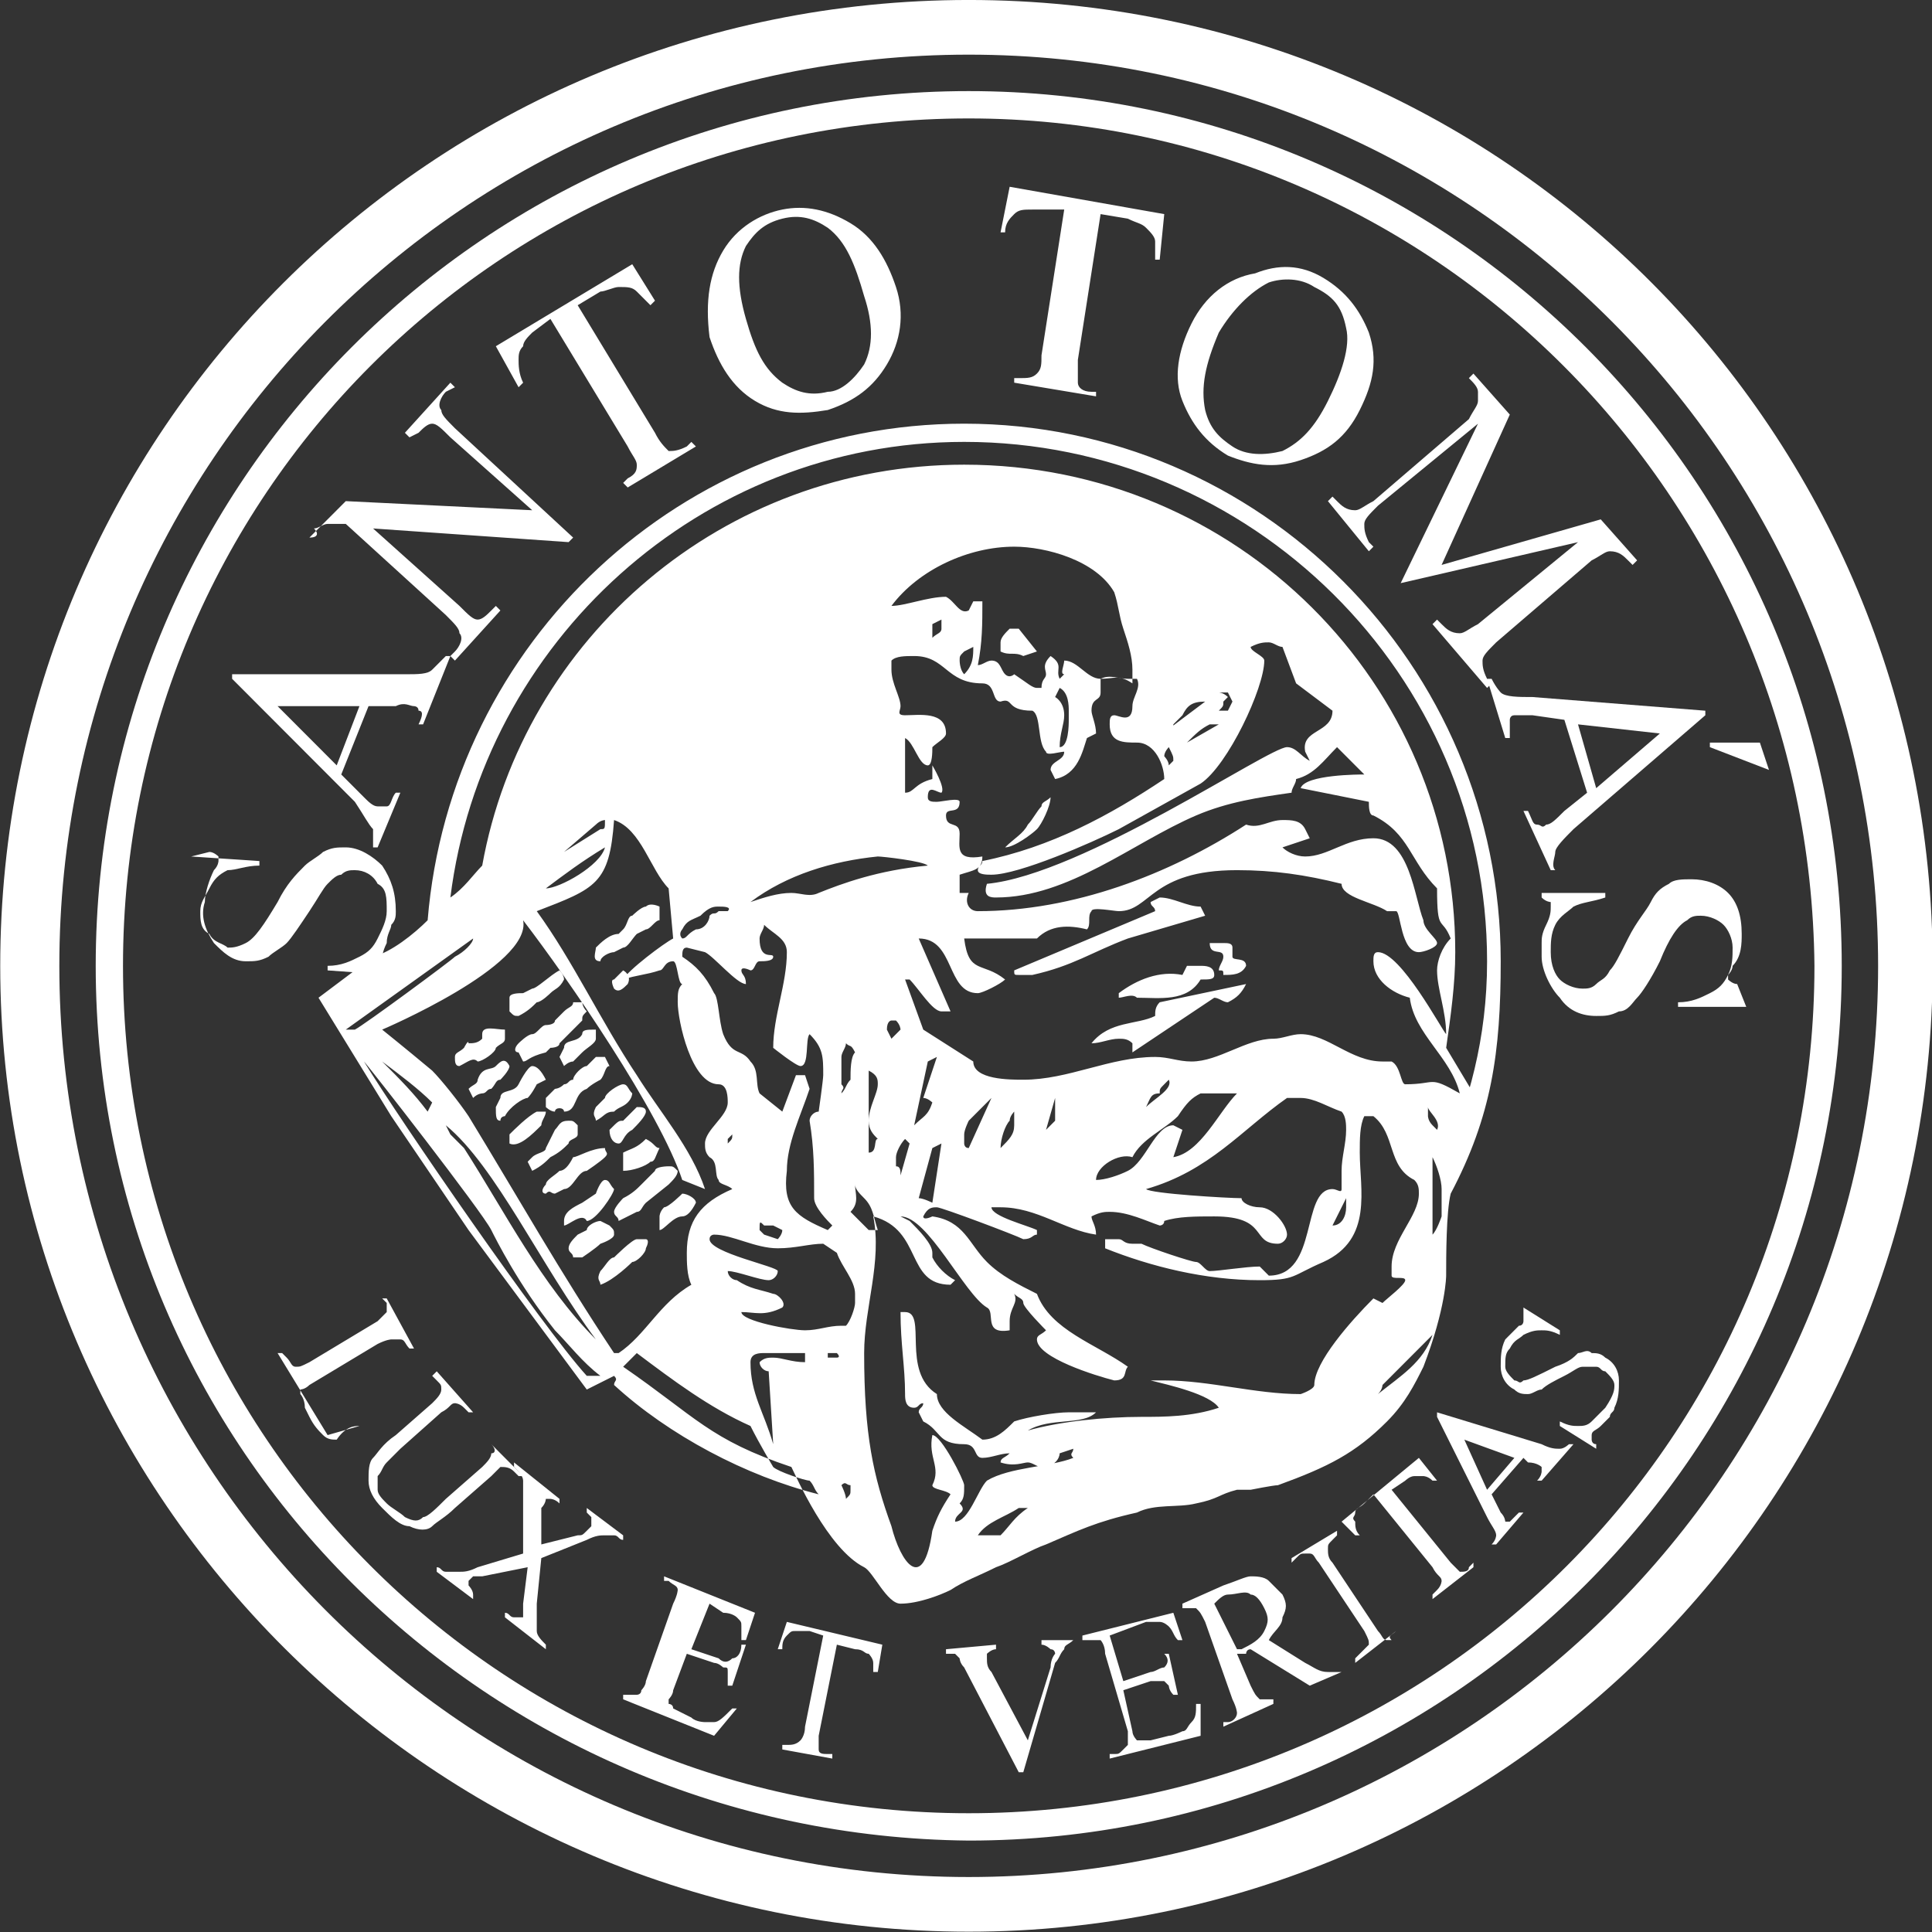 <?xml version="1.0" encoding="UTF-8"?>
<svg width="43" height="43" version="1.1" xml:space="preserve" xmlns="http://www.w3.org/2000/svg"><rect width="100%" height="100%" fill="#333333" stroke="none"/><g transform="matrix(1.012 0 0 1.014 -20.741 -.406)" fill="#fff"><g fill="#fff"><path d="m20.5 21.6c0-11.7 9.5-21.2 21.3-21.2s21.2 9.5 21.2 21.2-9.5 21.2-21.2 21.2-21.3-9.5-21.3-21.2m1.3 0c0 11 8.9 20 20 20 11 0 20-8.9 20-20 0-11-8.9-20-20-20s-20 9-20 20"/><path d="m22.6 21.6c0-10.6 8.6-19.2 19.2-19.2s19.2 8.6 19.2 19.2-8.6 19.2-19.2 19.2c-10.6-0.1-19.2-8.6-19.2-19.2m0.6 0c0 10.3 8.3 18.6 18.6 18.6s18.6-8.3 18.6-18.6c-0.1-10.3-8.4-18.6-18.6-18.6-10.3 0-18.6 8.3-18.6 18.6"/><path d="m42.6 19c0.2-0.2 0.4-0.3 0.5-0.5 0.1-0.1 0.2-0.3 0.3-0.4 0-0.1 0.1-0.1 0.2-0.2 0 0.2-0.2 0.6-0.3 0.7s-0.5 0.4-0.7 0.4m4.7 2.7c0-0.1 0.1-0.2 0.1-0.3 0-0.2-0.3 0-0.3-0.3h0.3c0.1 0 0.2 0 0.2 0.1v0.2c0 0.1 0.3 0 0.3 0.2-0.1 0.2-0.3 0.2-0.5 0.2 0-0.1 0-0.1-0.1-0.1m-1.9 1.8v-0.2c-0.1-0.1-0.2-0.1-0.3-0.1-0.2 0-0.4 0.1-0.6 0.1 0.4-0.5 1-0.4 1.4-0.6 0-0.1 0-0.2 0.1-0.3l1.9-0.4c-0.1 0.2-0.2 0.3-0.4 0.4-0.1 0-0.2-0.1-0.3-0.1zm-2.2-1.7h-0.3c-0.1 0-0.1 0-0.1-0.1l3.1-1.3c0-0.1-0.1-0.1-0.1-0.2l0.2-0.1c0.3 0 0.6 0.2 0.9 0.2l0.1 0.2-1.7 0.5c-0.8 0.3-1.2 0.6-2.1 0.8m1.9 0.5v-0.1c0.4-0.3 0.9-0.5 1.4-0.4l0.1-0.2h0.3c0.1 0 0.3 0 0.3 0.2 0 0.1-0.1 0.1-0.3 0.1-0.3 0.5-0.9 0.4-1.4 0.4-0.1-0.1-0.3 0-0.4 0m-2.1-7.5c-0.2-0.1-0.3 0-0.5-0.1v-0.2c0-0.1 0.1-0.2 0.2-0.3h0.2l0.4 0.5zm-7.5 12.3c-0.2 0-0.4 0.3-0.5 0.3v-0.3s0-0.1 0.1-0.2c0.1 0 0.4-0.3 0.4-0.3 0.1 0 0.3 0.1 0.3 0.2-0.1 0.2-0.2 0.3-0.3 0.3m-1.8 1.2c0.1-0.1 0.2-0.3 0.3-0.3 0 0 0.4-0.4 0.5-0.4h0.2s0.1 0 0 0.2c0 0.1-0.2 0.3-0.3 0.3 0 0-0.4 0.4-0.7 0.5 0-0.1-0.1-0.1 0-0.3m-0.8-1v-0.1c0-0.2 0.2-0.3 0.4-0.4l0.3-0.2s0.1-0.3 0.2-0.3 0.1 0.1 0.2 0.2c0 0.1-0.4 0.7-0.6 0.7-0.1-0.2-0.4 0.1-0.5 0.1m2.1-1.7c-0.1 0.2-0.1 0.3-0.2 0.3-0.1 0.1-0.4 0.2-0.6 0.2v-0.4c0.2-0.1 0.3-0.1 0.5-0.3 0.2 0.1 0.2 0.2 0.3 0.2m-1.4-0.6c0-0.1-0.1-0.1 0-0.3l0.2-0.2c0-0.1 0.3-0.3 0.4-0.3s0.1 0.1 0.2 0.2c0 0 0 0.1-0.1 0.2s-0.2 0.1-0.3 0.2c-0.2 0-0.2 0.1-0.4 0.2m-1.5 0.9 0.1-0.1c0.1-0.1 0.3-0.1 0.3-0.2l0.2-0.4c0.1-0.1 0.1-0.2 0.3-0.2 0.1 0 0.1 0 0.2 0.1v0.2c0 0.1-0.2 0.1-0.2 0.2-0.1 0.1-0.2 0.2-0.4 0.3-0.1 0.1-0.2 0.2-0.4 0.3l-0.1-0.2m1.5-2.7c0 0.1-0.2 0.2-0.3 0.3l-0.2 0.2c-0.1 0-0.2 0.1-0.2 0.1l-0.1-0.2 0.1-0.2c0-0.2 0.3-0.1 0.4-0.3 0-0.1 0.1-0.1 0.3-0.1zm-2.1 1.8c-0.1 0-0.1-0.1-0.1-0.3l0.1-0.2c0-0.2 0.3-0.1 0.4-0.3 0 0 0.2-0.4 0.3-0.4s0.2 0.1 0.3 0.3l-0.2 0.1s-0.1 0.2-0.2 0.3c-0.1 0-0.4 0.2-0.5 0.4 0 0-0.1 0-0.1 0.1m1.3-3.3s0.1 0.1 0.1 0.2c-0.1 0.2-0.2 0.2-0.3 0.3 0 0-0.2 0.2-0.3 0.2-0.1 0.1-0.2 0.2-0.4 0.3-0.1 0-0.1 0-0.2-0.1v-0.3c0-0.1 0.2-0.1 0.3-0.1l0.2-0.1c0.1 0 0.4-0.3 0.6-0.4m-2.2 2.1c-0.1 0-0.1-0.1-0.1-0.2s0.1-0.1 0.2-0.2c0 0 0.1-0.2 0.1-0.1 0.1 0 0.2 0 0.3-0.1v-0.1c0-0.2 0.3-0.1 0.5-0.1v0.2c0 0.1-0.1 0.1-0.2 0.2 0 0.1-0.3 0.3-0.4 0.3-0.1-0.1-0.2 0-0.4 0.1m4.4-3.5v0.3c-0.1 0-0.2 0.2-0.3 0.2l-0.2 0.1c-0.1 0.1-0.2 0.3-0.3 0.3l-0.2 0.1c-0.1 0-0.3 0.1-0.3 0.2-0.2 0-0.1-0.2-0.1-0.3 0.1-0.1 0.3-0.3 0.5-0.3l0.1-0.1c0.1-0.1 0.1-0.3 0.2-0.3 0 0 0.2-0.2 0.3-0.2 0.1-0.1 0.3 0 0.3 0m-1 1.8s-0.1-0.2 0-0.2l0.2-0.2s0.2 0.1 0.1 0.3c-0.1 0.1-0.2 0.2-0.3 0.1m-2.3 1.7c0 0.1-0.2 0.3-0.2 0.3-0.1 0-0.1 0.1-0.2 0.2-0.1 0-0.1 0.1-0.2 0.1 0 0-0.1 0-0.2 0.1l-0.1-0.2c0.1-0.1 0.2-0.1 0.2-0.2 0.1-0.3 0.3-0.2 0.4-0.3s0.2-0.2 0.3 0m0.3-0.1-0.1-0.2c-0.1 0-0.1-0.1 0-0.2 0 0 0.2-0.2 0.3-0.2s0.2-0.2 0.3-0.2c0 0 0.2 0 0.2-0.1l0.2-0.2c0.1-0.1 0.2-0.1 0.2-0.2h0.2s0 0.1 0.1 0.2c-0.1 0.1-0.1 0.1-0.1 0.2l-0.5 0.5c0 0.1-0.2 0.1-0.2 0.1l-0.1 0.1c-0.4 0.1-0.4 0.2-0.5 0.2m0.5 1.1c0 0.1-0.1 0.2-0.1 0.3-0.2 0.2-0.5 0.5-0.7 0.4v-0.2c0.1-0.1 0.4-0.4 0.6-0.5h0.2m0.2 0c-0.1 0-0.2-0.1-0.2-0.1v-0.2l0.2-0.2s0.1 0 0.2-0.1c0.1 0 0.1-0.1 0.2-0.1 0-0.1 0.2-0.3 0.3-0.3l0.2-0.2h0.2l0.1 0.2c-0.1 0-0.1 0.2-0.2 0.3 0 0-0.2 0.1-0.3 0.2-0.3 0.1-0.2 0.5-0.5 0.5 0-0.1-0.2-0.1-0.2 0m1.2 0.4c0.2-0.2 0.2-0.2 0.3-0.2l0.3-0.3c0.1 0 0.2 0 0.2 0.1s-0.2 0.3-0.3 0.4c-0.2 0.1-0.2 0.3-0.3 0.3s-0.2-0.1-0.2-0.3m-0.1 0.4c0 0.1 0.1 0.1 0 0.2s-0.4 0.3-0.4 0.3c-0.2 0-0.3 0.4-0.5 0.4l-0.2 0.1c-0.1 0-0.1-0.1-0.2 0-0.1 0-0.1-0.1 0-0.2 0-0.1 0.2-0.2 0.3-0.3 0.1 0 0.2-0.1 0.3-0.3 0.1 0 0.4-0.2 0.7-0.2m0.3 1.6c0-0.1-0.1-0.1-0.1-0.2s0.2-0.3 0.2-0.3c0.2-0.1 0.3-0.2 0.4-0.3l0.3-0.3c0-0.1 0.3-0.1 0.3-0.1 0.1 0 0.1 0 0.2 0.1 0 0.1-0.1 0.2-0.2 0.3l-0.5 0.4c-0.1 0.1-0.1 0.2-0.2 0.2zm-0.2 0.1c0.1 0.1 0.1 0.1 0.1 0.2s-0.3 0.2-0.3 0.2c-0.1 0.1-0.4 0.3-0.4 0.3h-0.2c0-0.1-0.1-0.1-0.1-0.2s0.1-0.2 0.2-0.3l0.2-0.1c0-0.1 0.2-0.2 0.3-0.2zm-4-6.7c0.5-6.1 5.6-10.9 11.8-10.9 6.5 0 11.8 5.3 11.8 11.8 0 2-0.2 3.4-1.1 5.1-0.1 0.4-0.1 1.4-0.1 1.8 0 0 0 0.7-0.5 2-0.2 0.4-0.4 0.8-0.8 1.2-0.7 0.7-1.3 1-2.4 1.4-0.1 0-0.6 0.1-0.6 0.1h-0.3c-0.4 0.1-0.4 0.2-0.9 0.3-0.4 0.1-0.9 0-1.3 0.2-0.9 0.2-1.3 0.4-2 0.7-0.3 0.1-0.8 0.4-1.1 0.5-0.4 0.2-0.7 0.3-1 0.5-0.2 0.1-0.7 0.3-1.1 0.3-0.3 0-0.6-0.7-0.8-0.8-0.8-0.4-1.5-2-1.6-2.2-1.8-0.6-2.1-1.1-3.7-2.2l-0.2 0.2-0.6 0.3-2.6-3.5-1.7-2.5-1.6-2.6 1.2-0.9c0.4-0.1 0.9-0.5 1.2-0.8m0 4.2 0.1-0.2c-0.3-0.3-0.7-0.6-1.1-0.9 0.4 0.4 0.7 0.7 1 1.1m-1-1.8s0.5 0.4 1.1 0.9c0.2 0.2 0.6 0.7 0.8 1 1.1 1.8 2 3.4 3.2 5.2h0.1c0.6-0.4 0.9-1.1 1.6-1.5-0.1-0.2-0.1-0.5-0.1-0.7 0-0.7 0.3-1.1 1-1.4-0.1-0.1-0.3-0.1-0.3-0.2-0.1-0.1 0-0.4-0.2-0.5-0.1-0.1-0.1-0.2-0.1-0.3 0-0.3 0.5-0.6 0.5-0.9 0-0.1 0-0.4-0.2-0.4-0.6 0-0.9-1.4-0.9-1.8 0-0.2 0-0.3 0.1-0.4-0.1 0-0.1-0.5-0.2-0.5-0.2 0-0.2 0.2-0.3 0.2-0.3 0.1-0.5 0.1-0.8 0.2 0.1-0.2 0.9-0.8 1.1-0.9l-0.1-1.1c-0.4-0.4-0.6-1.3-1.2-1.5-0.1 1.4-0.4 1.5-1.7 2 0.8 1.1 1.4 2.4 2.2 3.6 0.5 0.8 1.2 1.6 1.5 2.5l-0.5-0.2c-0.5-1.5-2.5-4.4-3.5-5.7 0.2 1-3.1 2.4-3.1 2.4m1.4 2.1 0.1 0.2 0.3 0.3c0.9 1.4 1.7 3 2.9 4.2-1.2-1.6-2.2-3.8-3.3-4.7m-1.8-1.4c0.8 1.3 3.9 5.8 4.9 6.9h0.3c-0.4-0.3-0.7-0.7-1-1-0.8-1-1.3-2-1.4-2.2-0.2-0.4-2.7-3.6-2.8-3.7m5.5 7.1c1.2 1.1 2.9 2 4.5 2.4-0.1-0.1-0.1-0.2-0.2-0.3-0.1 0-0.7-0.2-0.8-0.3 0 0-0.3-0.5-0.5-0.9-0.9-0.4-1.7-1-2.5-1.6l-0.5 0.5c0.1 0.1 0 0.1 0 0.2m6.1 3.1c0.2 0.8 0.7 1.5 0.9 0.1 0.1-0.3 0.2-0.5 0.4-0.8-0.1-0.1-0.4-0.1-0.4-0.2 0.2-0.4-0.1-0.6 0-1.1 0.2 0 0.7 1 0.7 1.1 0 0.2 0 0.3-0.1 0.4 0.2 0.2-0.1 0.2-0.1 0.4 0.3 0 0.5-0.7 0.7-0.9 0.5-0.3 1.4-0.3 1.9-0.5-0.1-0.1 0-0.1 0-0.2l-0.3 0.1c0 0.1-0.1 0.3-0.4 0.3-0.1 0-0.2-0.1-0.3-0.1s-0.3 0.1-0.6 0c0-0.1 0.1-0.1 0.2-0.2-0.2 0-0.4 0.1-0.6 0.1s-0.1-0.3-0.4-0.3c-0.6 0-0.5-0.3-0.9-0.5l-0.1-0.2c0-0.1 0.1-0.1 0.1-0.2-0.1 0-0.1 0.1-0.2 0.1-0.2 0-0.2-0.2-0.2-0.3 0-0.6-0.1-1.1-0.1-1.8h0.1c0.5 0-0.1 1.3 0.7 1.8 0 0.4 0.6 0.7 1 1 0.3 0 0.5-0.2 0.7-0.4 0.3-0.1 0.9-0.2 1.2-0.2h0.6c-0.3 0.3-1 0.1-1.5 0.4 0.7-0.2 1.7-0.3 2.5-0.3 0.5 0 1.1 0 1.7-0.2-0.2-0.3-1.1-0.5-1.5-0.6h0.3c1 0 2 0.3 3 0.3 0 0 0.3-0.1 0.3-0.2 0-0.5 0.8-1.4 1.3-1.9l0.2 0.1c0.1-0.1 0.5-0.4 0.5-0.5s-0.3 0-0.3-0.1v-0.2c0-0.6 0.6-1.1 0.6-1.6 0-0.1 0-0.2-0.1-0.3-0.6-0.3-0.4-1-0.9-1.4h-0.2c-0.1 0.2-0.1 0.5-0.1 0.8 0 0.8 0.3 1.9-0.8 2.4-0.7 0.3-0.6 0.4-1.4 0.4-1.2 0-2.4-0.3-3.4-0.7v-0.2h0.3c0.1 0 0.1 0.1 0.3 0.1h0.2c0.2 0.1 1.1 0.4 1.2 0.4s0.2 0.2 0.3 0.2c0.2 0 0.8-0.1 1.1-0.1l0.2 0.2c1.1 0 0.7-1.9 1.4-1.9 0.1 0 0.2 0.1 0.2 0v-0.4c0-0.3 0.1-0.6 0.1-0.9 0-0.1 0-0.3-0.1-0.4-0.3-0.1-0.6-0.3-0.9-0.3h-0.3c-1 0.7-1.7 1.6-3.1 2 0.1 0.1 1.8 0.2 2.1 0.2 0 0.1 0.2 0.2 0.4 0.2 0.3 0 0.6 0.4 0.6 0.6 0 0.1-0.1 0.2-0.2 0.2-0.6 0-0.2-0.6-1.4-0.6-0.4 0-0.8 0-1.1 0.1 0 0.1-0.1 0.1-0.1 0.1-0.3-0.1-0.7-0.3-1.1-0.3-0.1 0-0.2 0-0.4 0.1 0 0.1 0.1 0.2 0.1 0.4-0.7-0.1-1.3-0.6-2.1-0.6h-0.2c0 0.2 0.8 0.4 1 0.5v0.1c-0.1 0-0.1 0.1-0.3 0.1-0.2-0.1-1.8-0.7-1.9-0.7s-0.2 0-0.3 0.2c0 0.1 0.2 0 0.2 0 0.7 0.1 0.8 0.6 1.2 1 0.3 0.3 0.7 0.5 1.1 0.7 0.3 0.8 1.3 1.1 2 1.6-0.1 0.1 0 0.3-0.3 0.3-0.4-0.1-1.7-0.5-1.7-0.9 0-0.1 0.1-0.1 0.2-0.2 0 0-0.5-0.5-0.5-0.6s-0.1-0.1-0.2-0.2c0.1 0.2-0.1 0.3-0.1 0.6v0.2c-0.6 0.1-0.3-0.4-0.5-0.5-0.5-0.3-1.3-2-1.9-2l0.2 0.1c0.2 0.2 0.5 0.5 0.5 0.7v0.1c0.1 0.2 0.3 0.4 0.5 0.5l-0.1 0.1c-1 0-0.6-1.2-1.7-1.5 0.2 1-0.2 2-0.2 3 0 1.8 0.2 2.7 0.6 3.8m1.9 0.2h0.5c0.2-0.2 0.3-0.4 0.6-0.6h-0.2c-0.3 0.2-0.7 0.3-0.9 0.6m10.2-8.1c0.6-1.4 1-2.8 1-4.5 0-6.3-5.2-11.4-11.5-11.4-5.8 0-10.6 4.4-11.3 10 0.3-0.2 0.5-0.5 0.7-0.7 0.9-5 5.3-8.8 10.6-8.8 6 0 10.8 4.8 10.8 10.7 0 0.7-0.1 1.4-0.2 2.1l0.6 1c0 1.2-0.3 1.6-0.7 1.6m-24.1-3h0.2c0.2-0.1 2.1-1.5 2.2-1.6 0.2-0.1 0.4-0.3 0.4-0.4zm24.5 1.4c-0.2-0.8-1-1.3-1.1-2.1-0.4-0.1-0.8-0.4-0.8-0.8 0-0.1 0-0.2 0.1-0.2 0.5 0 1.4 1.7 1.5 1.8 0-0.5-0.2-1-0.2-1.4 0-0.2 0.1-0.5 0.3-0.7-0.2-0.5-0.3-0.1-0.3-1.1-0.6-0.6-0.6-1.2-1.4-1.6-0.1 0-0.1-0.2-0.1-0.3l-1.5-0.3c0.1-0.3 1.3-0.3 1.4-0.3l-0.6-0.6c-0.3 0.3-0.5 0.6-0.9 0.7 0 0.1-0.1 0.2-0.1 0.3-0.7 0.1-1.4 0.2-2.1 0.5-1.4 0.6-2.8 1.8-4.4 1.8-0.1 0-0.3 0-0.2-0.3 2.1-0.2 6.2-3 6.6-3 0.2 0 0.3 0.2 0.5 0.3l-0.1-0.2c-0.1-0.5 0.6-0.4 0.6-0.9l-0.8-0.6-0.3-0.8c-0.1 0-0.2-0.1-0.3-0.1s-0.2 0-0.4 0.1c0 0.1 0.3 0.2 0.3 0.3 0 0.6-0.8 2.3-1.4 2.7l-1.8 1c-0.6 0.3-2.2 1-2.8 1-0.1 0-0.3 0-0.3-0.1s0.1-0.1 0.1-0.2c1.5-0.3 2.8-1 4-1.8 0-0.3-0.2-0.8-0.6-0.8-0.3 0-0.6 0-0.6-0.4 0-0.1 0-0.2 0.1-0.2s0.4 0.2 0.4-0.2c0-0.2 0.2-0.4 0.1-0.6h-0.2c-0.2 0-0.4-0.1-0.6 0v0.3c0 0.2-0.2 0.1-0.2 0.4 0 0.1 0.1 0.3 0.1 0.5l-0.2 0.1c-0.1 0.3-0.2 0.8-0.7 0.9l-0.1-0.2c0-0.2 0.3-0.2 0.3-0.4-0.1 0-0.4 0.1-0.4 0-0.2-0.2-0.1-0.8-0.3-0.9-0.6 0-0.4-0.3-0.7-0.2-0.2 0-0.1-0.4-0.4-0.4-0.8 0-0.8-0.6-1.5-0.6-0.2 0-0.4 0-0.5 0.1v0.2c0 0.3 0.2 0.6 0.2 0.8 0 0.1-0.1 0.2 0.1 0.2 0.3 0 0.9-0.1 0.9 0.4 0 0.1-0.2 0.2-0.3 0.3 0 0.1 0 0.4-0.1 0.4-0.2 0-0.3-0.5-0.5-0.6v1.2c0.2 0 0.2-0.2 0.6-0.3v-0.3s0.3 0.5 0.2 0.6c-0.1 0-0.3-0.2-0.3 0.1 0 0.1 0.1 0.1 0.2 0.1s0.5-0.1 0.5 0c0 0.3-0.3 0.1-0.3 0.3 0 0.3 0.3 0.1 0.3 0.4s-0.1 0.6 0.5 0.5c0 0.3-0.2 0.3-0.5 0.4v0.4h0.2c-0.1 0.2 0 0.4 0.2 0.4 2.1 0 4.2-0.8 5.9-1.9 0.3 0.1 0.5-0.1 0.8-0.1 0.2 0 0.4 0 0.5 0.2l0.1 0.2-0.6 0.2c0.1 0.1 0.3 0.2 0.5 0.2 0.5 0 0.9-0.4 1.5-0.4 0.8 0 0.9 1.3 1.1 1.8 0 0.2 0.3 0.4 0.3 0.5s-0.3 0.2-0.4 0.2c-0.4 0-0.4-0.9-0.5-0.9h-0.2c-0.3-0.2-1-0.3-1-0.6-0.8-0.2-1.5-0.3-2.3-0.3-1.9 0-1.9 0.9-2.6 0.9-0.1 0-0.6-0.1-0.6 0-0.1 0.1 0 0.3-0.1 0.4-0.4-0.1-0.8-0.1-1.1 0.2h-1.6c0.1 0.8 0.4 0.5 0.9 0.9-0.1 0.1-0.5 0.3-0.6 0.3-0.7 0-0.5-1.2-1.3-1.2l0.7 1.6h-0.2c-0.2 0-0.5-0.5-0.7-0.7h-0.1l0.4 1.1 1.1 0.7c0 0.4 0.8 0.4 1.1 0.4 1 0 1.9-0.5 2.9-0.5 0.3 0 0.5 0.1 0.8 0.1 0.6 0 1.2-0.5 1.8-0.5 0.2 0 0.4-0.1 0.6-0.1 0.6 0 1.1 0.6 1.8 0.6h0.2c0.2 0.1 0.2 0.5 0.3 0.5 0.7 0 0.5-0.2 1.2 0.2m-9.3-8.9h0.1c0-0.2 0.1-0.2 0.1-0.3s-0.1-0.2 0.1-0.4c0.3 0.2 0.1 0.3 0.2 0.5l0.1-0.1c-0.1 0 0-0.2 0-0.3 0.3 0 0.5 0.4 0.8 0.4s0.4-0.1 0.7 0.1v-0.3c0-0.3-0.1-0.6-0.2-0.9s-0.1-0.5-0.2-0.8c-0.4-0.7-1.5-1-2.2-1-1 0-2.1 0.5-2.7 1.3 0.3 0 0.8-0.2 1.2-0.2 0.2 0.1 0.3 0.4 0.5 0.3l0.1-0.2h0.2c0 0.5 0 0.9-0.1 1.4 0.1 0 0.2-0.1 0.3-0.1 0.2 0 0.2 0.2 0.3 0.3s0.2 0 0.2 0c0.3 0.2 0.4 0.3 0.5 0.3m-4.6 11.9 0.1-0.1c-0.1-0.1-0.4-0.4-0.4-0.6 0-0.6 0-1.1-0.1-1.7 0-0.1 0.1-0.2 0.2-0.2 0 0 0.1-0.7 0.1-0.8 0-0.4 0-0.6-0.3-0.9-0.1 0.1 0 0.7-0.2 0.7-0.1 0-0.6-0.4-0.6-0.4 0-0.7 0.3-1.4 0.3-2.1 0-0.3-0.3-0.4-0.5-0.6 0 0.1-0.1 0.2-0.1 0.3 0 0.5 0.3 0.3 0.3 0.4s-0.2 0.1-0.3 0.1-0.1 0.2-0.2 0.2c0 0-0.2-0.1-0.2 0s0.1 0.1 0.1 0.3c-0.2 0-0.7-0.6-0.9-0.7l-0.4-0.1c-0.1 0-0.1 0.1-0.1 0.2 0.3 0.2 0.5 0.4 0.7 0.8 0.1 0.1 0.1 0.6 0.2 0.9 0.2 0.5 0.4 0.3 0.6 0.6 0.2 0.2 0.1 0.5 0.2 0.7l0.5 0.4 0.3-0.8h0.2l0.1 0.3c-0.2 0.6-0.5 1.2-0.5 1.8-0.1 0.8 0.2 1 0.9 1.3m13.3 0.1c0.1-0.1 0.2-0.4 0.2-0.4v-0.6c0-0.2-0.1-0.5-0.2-0.7zm-11-0.7 0.2-1.3-0.2 0.1-0.3 1.1c0.1 0 0.3 0.1 0.3 0.1m3.6-0.5c0.2 0 0.5-0.1 0.7-0.2 0.4-0.2 0.6-1 1-1l0.2 0.1-0.2 0.6c0.6-0.1 1-1 1.4-1.4h-0.8c-0.2 0.1-0.3 0.2-0.5 0.5-0.3 0.3-0.8 0.5-1 0.9-0.3-0.1-0.8 0.2-0.8 0.5m-4.3-0.1 0.2-0.7-0.1-0.1c-0.1 0.1-0.2 0.3-0.2 0.4v0.2c0.1 0 0.1 0.1 0.1 0.2m-0.7-0.5c0.2 0 0.1-0.3 0.2-0.3-0.1-0.1-0.2-0.2-0.2-0.4 0-0.3 0.2-0.6 0.2-0.8 0-0.1 0-0.2-0.2-0.3zm2.9-0.1c0.2-0.2 0.3-0.3 0.3-0.5v-0.3s-0.1 0.1-0.1 0.2c-0.1 0.1-0.2 0.4-0.2 0.6m-0.7 0 0.5-1.1-0.5 0.5s-0.1 0.2-0.1 0.3v0.2s0 0.1 0.1 0.1m-5.3-0.1c0.1-0.1 0.1-0.1 0.1-0.2l-0.1 0.1zm7-0.3 0.2-0.2v-0.5zm-2.9-0.1c0.2-0.2 0.3-0.2 0.4-0.5 0 0-0.1-0.1-0.2-0.1l0.3-0.9-0.2 0.1zm11.5 0.1c0.1-0.2-0.2-0.4-0.2-0.5v0.2s0 0.1 0.1 0.2l0.1 0.1m-6.4-0.5c0.2-0.2 0.6-0.4 0.5-0.6l-0.1 0.1c-0.1 0.1-0.1 0.1-0.1 0.2-0.2 0-0.2 0.1-0.3 0.3m-6.7-0.3c0.1-0.1 0.1-0.2 0.2-0.3 0-0.2 0-0.5 0.1-0.6-0.1-0.2-0.1-0.1-0.2-0.2 0 0.1-0.1 0.2-0.1 0.3v0.6c0.1 0.1 0 0.1 0 0.2m1.1-1.2 0.2-0.2s0-0.1-0.1-0.2h-0.1s-0.1 0-0.1 0.2zm-7.6-3.3c0.3 0 1.2-0.5 1.3-0.9-0.5 0.3-0.9 0.6-1.3 0.9m3.8 0.4c-0.1 0-0.2 0-0.4 0.2-0.2 0.1-0.3 0.1-0.4 0.3 0 0-0.1 0.1 0 0.2 0.1 0 0.1-0.1 0.3-0.2 0.2 0 0.3-0.2 0.3-0.3 0.1-0.1 0.1 0 0.2-0.1h0.2c0.1-0.1-0.1-0.1-0.2-0.1m0.7-0.1c0.3-0.1 0.6-0.2 0.9-0.2 0.2 0 0.4 0.1 0.6 0 0.5-0.2 1.3-0.5 2.4-0.6-0.1-0.1-1-0.2-1.1-0.2-1 0.1-2 0.4-2.8 1m-4.1-1.1 0.8-0.5c0.1 0 0.1 0 0.1-0.2 0 0-0.1 0-0.2 0.1zm13.3-1.9 0.1-0.1c0-0.1 0-0.1-0.1-0.3 0 0-0.1 0.1-0.1 0.2 0 0 0.1 0.1 0.1 0.2m-2.4-1.7-0.1 0.2s0.2 0.1 0.2 0.4c0 0.2-0.1 0.4-0.1 0.7 0.2 0 0.2-0.5 0.2-0.6v-0.2c0-0.1 0-0.4-0.2-0.5m2.8 1.2 0.7-0.4h-0.2c-0.2 0.1-0.3 0.2-0.5 0.4m-0.4-0.3 0.8-0.6c-0.3 0-0.4 0.1-0.5 0.3l-0.2 0.2v0.1zm1.1-0.4h0.2l0.1-0.2-0.1-0.2h-0.2s0.1 0 0.2 0.1l-0.1 0.1c0 0.1 0 0.1-0.1 0.2m-5.6-0.8c0.2-0.2 0.2-0.4 0.2-0.6l-0.2 0.1c-0.1 0.1-0.1 0.1-0.1 0.2 0 0 0 0.2 0.1 0.3m-0.7-0.8c0.1-0.1 0.2-0.1 0.2-0.2v-0.2l-0.2 0.1zm-1.4 13h0.2c-0.1-0.3-0.1-0.5-0.3-0.7-0.1-0.1-0.2-0.2-0.2-0.3 0 0.2 0.1 0.4-0.1 0.6zm-2.1 4.7-0.1-1.6c-0.1 0-0.2-0.1-0.2-0.2 0.1-0.1 0.2-0.1 0.3-0.1 0.2 0 0.4 0.1 0.7 0.1v-0.2h-0.9c-0.1 0-0.3 0-0.3 0.2 0 0.7 0.3 1.1 0.5 1.8m13.3-1.1c0.5-0.4 1-0.7 1.2-1.3l-1.1 1.1s0 0.1-0.1 0.2m-12.2-0.8h0.3s0.1 0 0-0.1h-0.2v0.1zm-1.8-1c0 0.2 1.1 0.4 1.4 0.4s0.5-0.1 0.8-0.1h0.1c0.1-0.1 0.2-0.4 0.2-0.5v-0.2c0-0.3-0.3-0.6-0.4-0.9l-0.3-0.2c-0.3 0-0.6 0.1-1 0.1-0.5 0-1-0.3-1.4-0.3 0 0-0.1 0-0.1 0.1 0 0.3 1.5 0.6 1.5 0.7s-0.1 0.2-0.2 0.2c-0.2 0-0.7-0.2-0.9-0.2 0 0.1 0.1 0.2 0.2 0.2 0.3 0.2 0.5 0.2 0.8 0.3 0.1 0 0.3 0.2 0.2 0.3-0.4 0.2-0.6 0.1-0.9 0.1m0.4-1.8 0.1 0.1 0.3 0.1s0.1-0.1 0.1-0.2l-0.2-0.1h-0.2c-0.1-0.1-0.1-0.1-0.1 0.1m12.6-0.1c0.2 0 0.3-0.2 0.3-0.4v-0.2zm-10.7 6c0.1-0.1 0.1-0.1 0.1-0.2v-0.1c-0.1 0-0.1-0.1-0.2 0 0 0 0.1 0.2 0.1 0.3m-10.7-1.6-0.7 0.2-1.1-1.8h0.1l0.1 0.1c0.1 0.1 0.1 0.2 0.2 0.2s0.1 0 0.3-0.1l1.5-0.9 0.2-0.2v-0.2l-0.1-0.1h0.1l0.6 1.1h-0.1c-0.1-0.1-0.1-0.2-0.2-0.2h-0.2s-0.1 0-0.3 0.1l-1.5 0.9c-0.1 0.1-0.2 0.1-0.2 0.1v0.1s0.1 0.1 0.1 0.3l0.1 0.2c0.1 0.2 0.2 0.3 0.3 0.4s0.2 0.1 0.3 0.1c0.2-0.3 0.4-0.3 0.5-0.3m2.9 0.4 0.7 0.7h-0.1l-0.1-0.1c-0.1-0.1-0.2-0.1-0.3-0.1l-0.2 0.2-0.8 0.7c-0.2 0.2-0.4 0.3-0.5 0.4s-0.3 0.1-0.5 0c-0.2 0-0.4-0.2-0.6-0.4s-0.3-0.4-0.3-0.6 0-0.4 0.1-0.5 0.2-0.3 0.5-0.5l0.8-0.7c0.1-0.1 0.2-0.2 0.2-0.3s0-0.1-0.1-0.2l-0.1-0.1 0.1-0.1 0.8 0.9h-0.1l-0.1-0.1c-0.1-0.1-0.2-0.1-0.2-0.1-0.1 0-0.1 0.1-0.3 0.2l-0.9 0.8-0.3 0.3c-0.1 0.1-0.1 0.2-0.2 0.3v0.3c0 0.1 0.1 0.2 0.2 0.3s0.3 0.2 0.4 0.3c0.2 0.1 0.3 0.1 0.4 0 0.1 0 0.3-0.2 0.5-0.4l0.8-0.7c0.1-0.1 0.2-0.2 0.2-0.3 0.1 0 0.1-0.1 0-0.2z"/><path d="m32.4 34.6-0.1 1v0.6c0 0.1 0.1 0.2 0.2 0.3v0.1l-0.9-0.7v-0.1c0.1 0 0.1 0.1 0.2 0.1h0.2v-0.3l0.1-0.8-1 0.2h-0.2l-0.1 0.1v0.1s0.1 0.1 0.1 0.2v0.1l-0.8-0.6v-0.1c0.1 0 0.1 0.1 0.2 0.1h0.3c0.1 0 0.2 0 0.4-0.1l1-0.3v-1.6c0-0.1-0.1-0.2-0.2-0.3v-0.1l1 0.8v0.1c-0.1-0.1-0.2-0.1-0.2-0.1h-0.1s0 0.1-0.1 0.2v0.8l0.8-0.2c0.1 0 0.1 0 0.2-0.1l0.1-0.1v-0.2l-0.1-0.1v-0.1l0.8 0.6v0.1c-0.1 0-0.1-0.1-0.2-0.1h-0.2c-0.1 0-0.2 0-0.4 0.1zm3.7 1-0.4 1 0.6 0.2c0.1 0.1 0.2 0.1 0.3 0 0.1 0 0.2-0.1 0.2-0.3h0.1l-0.3 0.9h-0.1v-0.3c0-0.1 0-0.1-0.1-0.1 0 0-0.1-0.1-0.2-0.1l-0.6-0.2-0.3 0.8c0 0.1-0.1 0.2-0.1 0.2v0.1s0.1 0 0.1 0.1l0.4 0.2c0.1 0.1 0.3 0.1 0.3 0.1h0.2c0.1 0 0.2-0.1 0.4-0.3h0.1l-0.5 0.6-2-0.8v-0.1h0.3s0.1 0 0.1-0.1c0 0 0.1-0.1 0.1-0.2l0.6-1.7c0.1-0.2 0.1-0.3 0.1-0.3 0-0.1-0.1-0.1-0.2-0.2h-0.1v-0.1l2 0.8-0.2 0.6h-0.1v-0.3c0-0.1 0-0.1-0.1-0.2 0 0-0.1-0.1-0.3-0.1zm3.8 0.9-0.1 0.6h-0.1v-0.2c0-0.1-0.1-0.2-0.1-0.2-0.1 0-0.1-0.1-0.3-0.1l-0.4-0.1-0.4 2v0.3c0 0.1 0.1 0.1 0.2 0.1h0.1v0.1l-1.1-0.2v-0.1h0.1c0.1 0 0.2 0 0.3-0.1 0 0 0.1-0.1 0.1-0.3l0.4-2-0.3-0.1h-0.3c-0.1 0-0.1 0-0.2 0.1s-0.1 0.2-0.1 0.3h-0.1l0.2-0.6zm4.2-0.1c-0.1 0.1-0.2 0.1-0.2 0.2-0.1 0.1-0.1 0.2-0.2 0.3l-0.7 2.4h-0.1l-1.2-2.3c-0.1-0.1-0.1-0.2-0.1-0.2l-0.1-0.1h-0.2v-0.1l1.1-0.1v0.1c-0.1 0-0.2 0.1-0.2 0.1v0.1c0 0.1 0 0.2 0.1 0.3l0.8 1.5 0.5-1.6c0-0.2 0.1-0.3 0.1-0.3s0-0.1-0.1-0.1c0 0-0.1-0.1-0.2-0.1v-0.1zm0.8-0.1 0.3 1 0.6-0.2c0.1 0 0.2-0.1 0.3-0.1 0.1-0.1 0.1-0.2 0-0.3h0.1l0.2 0.9h-0.1c-0.1-0.1-0.1-0.2-0.1-0.2l-0.1-0.1h-0.3l-0.6 0.2 0.2 0.9c0 0.1 0.1 0.2 0.1 0.2h0.3l0.4-0.1c0.1 0 0.3-0.1 0.3-0.1 0.1 0 0.1-0.1 0.2-0.2s0.1-0.2 0.1-0.4h0.1v0.7l-2 0.5v-0.1h0.1c0.1 0 0.1 0 0.2-0.1l0.1-0.1v-0.3l-0.5-1.7c0-0.2-0.1-0.3-0.1-0.3h-0.4v-0.1l2-0.5 0.2 0.6h-0.1c-0.1-0.1-0.1-0.2-0.2-0.3 0 0-0.1-0.1-0.2-0.1h-0.3zm2.8 0.3h0.1c0.2-0.1 0.4-0.2 0.5-0.4s0.1-0.3 0-0.5-0.2-0.3-0.3-0.3c-0.1-0.1-0.3 0-0.5 0-0.1 0-0.2 0.1-0.3 0.2zm2.3 0.5-0.7 0.3-1.3-0.8c-0.1 0-0.1 0.1-0.1 0.1h-0.2l0.3 0.7c0.1 0.2 0.1 0.2 0.2 0.3h0.3v0.1l-1.1 0.5v-0.1h0.1c0.1 0 0.2-0.1 0.2-0.2 0 0 0-0.1-0.1-0.3l-0.6-1.7c-0.1-0.2-0.1-0.2-0.2-0.3h-0.3v-0.1l0.9-0.4c0.3-0.1 0.5-0.2 0.6-0.2s0.3 0 0.4 0.1l0.3 0.3c0.1 0.2 0.1 0.3 0 0.5 0 0.2-0.2 0.3-0.3 0.5l0.8 0.5c0.2 0.1 0.3 0.2 0.5 0.2zm1.2-0.9-0.9 0.7v-0.1l0.3-0.3c0-0.1 0-0.1-0.1-0.3l-1-1.5c-0.1-0.1-0.1-0.2-0.2-0.2h-0.1c-0.1 0-0.1 0-0.2 0.1l-0.1 0.1v-0.1l1-0.6v0.1l-0.1 0.1c-0.1 0.1-0.1 0.1-0.1 0.2s0 0.2 0.1 0.3l1 1.5c0.1 0.1 0.1 0.2 0.2 0.2h0.1c-0.1-0.1 0-0.1 0.1-0.2zm0.5-3.8 0.4 0.5h-0.1c-0.1-0.1-0.2-0.1-0.2-0.1h-0.2c-0.1 0-0.2 0.1-0.2 0.1l-0.3 0.2 1.3 1.6 0.2 0.2c0.1 0 0.2 0 0.2-0.1l0.1-0.1v0.1l-0.9 0.7v-0.1l0.1-0.1c0.1-0.1 0.1-0.2 0.1-0.2 0-0.1-0.1-0.1-0.2-0.3l-1.3-1.6-0.2 0.2c-0.1 0.1-0.2 0.1-0.2 0.2s-0.1 0.1 0 0.2c0 0.1 0 0.2 0.1 0.3h-0.1l-0.3-0.3zm2.1 0-1.1-0.4 0.5 1.1zm0.2 0-0.7 0.8 0.2 0.4c0.1 0.1 0.1 0.2 0.1 0.2h0.1l0.2-0.2h0.1l-0.6 0.7h-0.1c0.1-0.1 0.1-0.2 0.1-0.2 0-0.1-0.1-0.2-0.2-0.4l-1.1-2.2v-0.1l2.3 0.7c0.2 0.1 0.3 0.1 0.4 0.1s0.2-0.1 0.2-0.1h0.1l-0.7 0.8h-0.1c0.1-0.1 0.1-0.2 0.1-0.2v-0.1s-0.1-0.1-0.3-0.1zm0-3.3 0.8 0.5v0.1c-0.2-0.1-0.3-0.1-0.4-0.1s-0.2 0-0.4 0.1c-0.1 0.1-0.2 0.1-0.3 0.3-0.1 0.1-0.1 0.2-0.1 0.4 0 0.1 0.1 0.2 0.2 0.3 0.1 0 0.1 0.1 0.2 0 0.1 0 0.3-0.1 0.7-0.3 0.3-0.1 0.4-0.2 0.5-0.3 0.1 0 0.2-0.1 0.3 0 0.1 0 0.2 0 0.3 0.1 0.2 0.1 0.3 0.3 0.3 0.5s0 0.4-0.1 0.6c0 0.1-0.1 0.1-0.1 0.2l-0.2 0.2c-0.1 0.1-0.2 0.1-0.2 0.2v0.1s0 0.1 0.1 0.1v0.1l-0.8-0.5v-0.1c0.2 0.1 0.3 0.1 0.4 0.1s0.2 0 0.3-0.1l0.3-0.3c0.2-0.3 0.2-0.4 0.2-0.5s-0.1-0.2-0.2-0.3c-0.1 0-0.1-0.1-0.2-0.1h-0.3c-0.1 0-0.2 0.1-0.4 0.2s-0.4 0.2-0.5 0.3c-0.1 0-0.2 0.1-0.3 0.1s-0.2 0-0.3-0.1c-0.2-0.1-0.3-0.3-0.3-0.5s0-0.4 0.1-0.6l0.3-0.3c0.1 0 0.1-0.1 0.1-0.1zm-29.3-9.9 1.5 0.1v0.1c-0.3 0-0.5 0.1-0.7 0.1-0.2 0.1-0.3 0.2-0.4 0.4s-0.2 0.3-0.2 0.5 0 0.4 0.2 0.5c0.1 0.2 0.3 0.2 0.4 0.3 0.1 0 0.2 0 0.4-0.1s0.4-0.4 0.7-0.9c0.2-0.4 0.4-0.6 0.6-0.8 0.1-0.1 0.3-0.2 0.4-0.3 0.2-0.1 0.3-0.1 0.5-0.1 0.3 0 0.6 0.2 0.8 0.4 0.2 0.3 0.3 0.6 0.3 1 0 0.1 0 0.2-0.1 0.3 0 0.1-0.1 0.2-0.1 0.4-0.1 0.2-0.1 0.3-0.1 0.4v0.1s0.1 0.1 0.2 0.1v0.1l-1.4-0.1v-0.1c0.3 0 0.5-0.1 0.7-0.2s0.3-0.2 0.4-0.4 0.2-0.4 0.2-0.6c0-0.3 0-0.5-0.2-0.6-0.1-0.2-0.3-0.3-0.5-0.3-0.1 0-0.2 0-0.3 0.1-0.1 0-0.2 0.1-0.3 0.2s-0.2 0.3-0.4 0.6-0.4 0.6-0.5 0.7-0.3 0.2-0.4 0.3c-0.2 0.1-0.3 0.1-0.5 0.1-0.3 0-0.5-0.2-0.7-0.4-0.2-0.3-0.3-0.6-0.2-0.9 0-0.2 0.1-0.5 0.2-0.7 0.1-0.1 0.1-0.2 0.1-0.2v-0.1s-0.1-0.1-0.2-0.1zm3.7-3.3h-1.8l1.3 1.3zm0.2 0-0.6 1.5 0.5 0.5c0.1 0.1 0.2 0.2 0.3 0.2h0.2c0.1 0 0.1-0.2 0.2-0.3h0.1l-0.5 1.2h-0.1v-0.4c-0.1-0.1-0.2-0.3-0.4-0.6l-2.7-2.7v-0.1h3.8c0.3 0 0.5 0 0.6-0.1l0.3-0.3h0.1l-0.6 1.5h-0.1c0.1-0.2 0.1-0.3 0-0.3 0-0.1-0.1-0.1-0.1-0.1-0.1 0-0.2-0.1-0.4 0z"/><path d="m27.3 12.2 0.8-0.8 4.1 0.2-1.8-1.6c-0.2-0.2-0.3-0.3-0.4-0.3s-0.2 0.1-0.3 0.2l-0.2 0.1-0.1-0.1 1-1.1 0.1 0.1-0.2 0.1c-0.1 0.1-0.2 0.3-0.1 0.4 0 0.1 0.1 0.2 0.3 0.4l2.6 2.4-0.1 0.1-4.3-0.3 1.9 1.7c0.2 0.2 0.3 0.3 0.4 0.3s0.2-0.1 0.3-0.2l0.1-0.1 0.1 0.1-1 1.1-0.1-0.1 0.1-0.1c0.1-0.1 0.2-0.3 0.1-0.4 0-0.1-0.1-0.2-0.3-0.4l-2.2-2h-0.4c-0.1 0-0.2 0.1-0.3 0.1 0.1 0.1 0.1 0.2-0.1 0.2zm7.1-6 0.5 0.8-0.1 0.1-0.3-0.3c-0.1-0.1-0.2-0.1-0.4-0.1-0.1 0-0.3 0.1-0.4 0.1l-0.5 0.3 1.7 2.8c0.1 0.2 0.2 0.3 0.3 0.4 0.1 0 0.2 0 0.4-0.1l0.1-0.1 0.1 0.1-1.5 0.9-0.1-0.1 0.1-0.1c0.2-0.1 0.2-0.2 0.2-0.3s-0.1-0.2-0.2-0.4l-1.7-2.8-0.4 0.3c-0.1 0.1-0.2 0.2-0.2 0.3-0.1 0.1-0.1 0.2-0.1 0.3s0 0.3 0.1 0.5l-0.1 0.1-0.5-0.9zm3.3-1c-0.4 0.1-0.6 0.3-0.8 0.6-0.2 0.4-0.2 0.9 0 1.6s0.4 1.1 0.8 1.4c0.3 0.2 0.6 0.3 1 0.2 0.3 0 0.6-0.3 0.8-0.6 0.2-0.4 0.2-0.9 0-1.5-0.2-0.7-0.4-1.2-0.8-1.5-0.3-0.2-0.6-0.3-1-0.2m0-0.2c0.5-0.1 1 0 1.5 0.3s0.8 0.8 1 1.4 0.1 1.2-0.2 1.7-0.7 0.8-1.3 1c-0.6 0.1-1.1 0.1-1.6-0.2s-0.8-0.8-1-1.4c-0.1-0.8 0-1.4 0.3-1.9s0.8-0.8 1.3-0.9m8.4 0.1-0.1 1h-0.1v-0.4c0-0.1-0.1-0.2-0.2-0.3s-0.2-0.1-0.4-0.2l-0.6-0.1-0.5 3.2v0.5c0 0.1 0.1 0.2 0.3 0.2h0.1v0.1l-1.8-0.3v-0.1h0.1c0.2 0 0.3 0 0.4-0.1s0.1-0.2 0.1-0.4l0.5-3.2h-0.7c-0.2 0-0.3 0-0.4 0.1s-0.2 0.2-0.2 0.4h-0.1l0.2-1zm3.3 1.6c-0.3-0.2-0.7-0.2-1-0.1-0.4 0.2-0.8 0.6-1.1 1.1-0.3 0.7-0.4 1.2-0.3 1.7 0.1 0.4 0.3 0.6 0.6 0.8s0.7 0.2 1.1 0.1c0.4-0.2 0.7-0.5 1-1.1s0.5-1.2 0.4-1.6c-0.1-0.5-0.3-0.7-0.7-0.9m0.2-0.2c0.5 0.3 0.8 0.7 1 1.2 0.2 0.6 0.1 1.1-0.2 1.7s-0.7 0.9-1.3 1.1-1.1 0.1-1.6-0.1c-0.5-0.3-0.8-0.7-1-1.2s-0.1-1.1 0.2-1.7 0.8-1 1.4-1.1c0.5-0.2 1-0.2 1.5 0.1m1.7 6.7 1.7-3.5-2.2 1.8c-0.2 0.2-0.3 0.3-0.3 0.4s0 0.2 0.1 0.4l0.1 0.1-0.1 0.1-0.9-1.1 0.1-0.1 0.1 0.1c0.1 0.1 0.2 0.2 0.4 0.2 0.1 0 0.2-0.1 0.4-0.2l2.1-1.8c0.1-0.2 0.2-0.3 0.2-0.4v-0.2c0-0.1-0.1-0.2-0.2-0.3l0.1-0.1 0.8 0.9-1.5 3.3 3.5-1 0.8 0.9-0.1 0.1-0.1-0.1c-0.1-0.1-0.2-0.2-0.4-0.2-0.1 0-0.2 0.1-0.4 0.2l-2.1 1.8c-0.2 0.2-0.3 0.3-0.3 0.4s0 0.2 0.1 0.4l0.1 0.1-0.1 0.1-1.2-1.4 0.1-0.1 0.1 0.1c0.1 0.1 0.2 0.2 0.4 0.2 0.1 0 0.2-0.1 0.4-0.2l2.2-1.8z"/><path d="m59.4 17.3-1.3-0.5v-0.1h1.1zm-3.8 0.4 1.4-1.2-1.8-0.2zm-0.2 0.1-0.5-1.6-0.7-0.1h-0.4c-0.1 0-0.1 0.1-0.1 0.1v0.4h-0.1l-0.4-1.3h0.1c0.1 0.2 0.2 0.3 0.2 0.3 0.1 0.1 0.4 0.1 0.7 0.1l3.8 0.3v0.1l-2.9 2.5c-0.2 0.2-0.4 0.4-0.4 0.5s-0.1 0.3 0 0.4h-0.1l-0.6-1.3h0.1c0.1 0.2 0.1 0.3 0.2 0.3s0.1 0.1 0.2 0c0.1 0 0.2-0.1 0.4-0.3zm3.5 4.7h-1.5v-0.1c0.3 0 0.5-0.1 0.7-0.2s0.3-0.2 0.4-0.4 0.1-0.4 0.1-0.6-0.1-0.4-0.2-0.5-0.3-0.2-0.5-0.2c-0.1 0-0.2 0-0.3 0.1-0.2 0.1-0.4 0.4-0.6 0.9-0.2 0.4-0.4 0.7-0.5 0.8s-0.2 0.3-0.4 0.3c-0.2 0.1-0.3 0.1-0.5 0.1-0.3 0-0.6-0.1-0.8-0.4-0.2-0.2-0.4-0.6-0.4-0.9v-0.3c0-0.1 0-0.2 0.1-0.4s0.1-0.3 0.1-0.4v-0.1s-0.1 0-0.2-0.1v-0.1h1.4v0.1c-0.3 0.1-0.5 0.1-0.7 0.2-0.1 0.1-0.3 0.2-0.4 0.4s-0.1 0.4-0.1 0.6c0 0.3 0.1 0.5 0.2 0.6s0.3 0.2 0.5 0.2c0.1 0 0.2 0 0.3-0.1s0.2-0.1 0.3-0.3c0.1-0.1 0.2-0.3 0.4-0.7s0.4-0.6 0.5-0.8 0.2-0.3 0.4-0.4c0.1-0.1 0.3-0.1 0.5-0.1 0.3 0 0.6 0.1 0.8 0.3s0.3 0.5 0.3 0.9c0 0.2 0 0.5-0.2 0.7 0 0.1-0.1 0.2-0.1 0.2v0.1s0.1 0.1 0.2 0.1z"/></g></g></svg>
